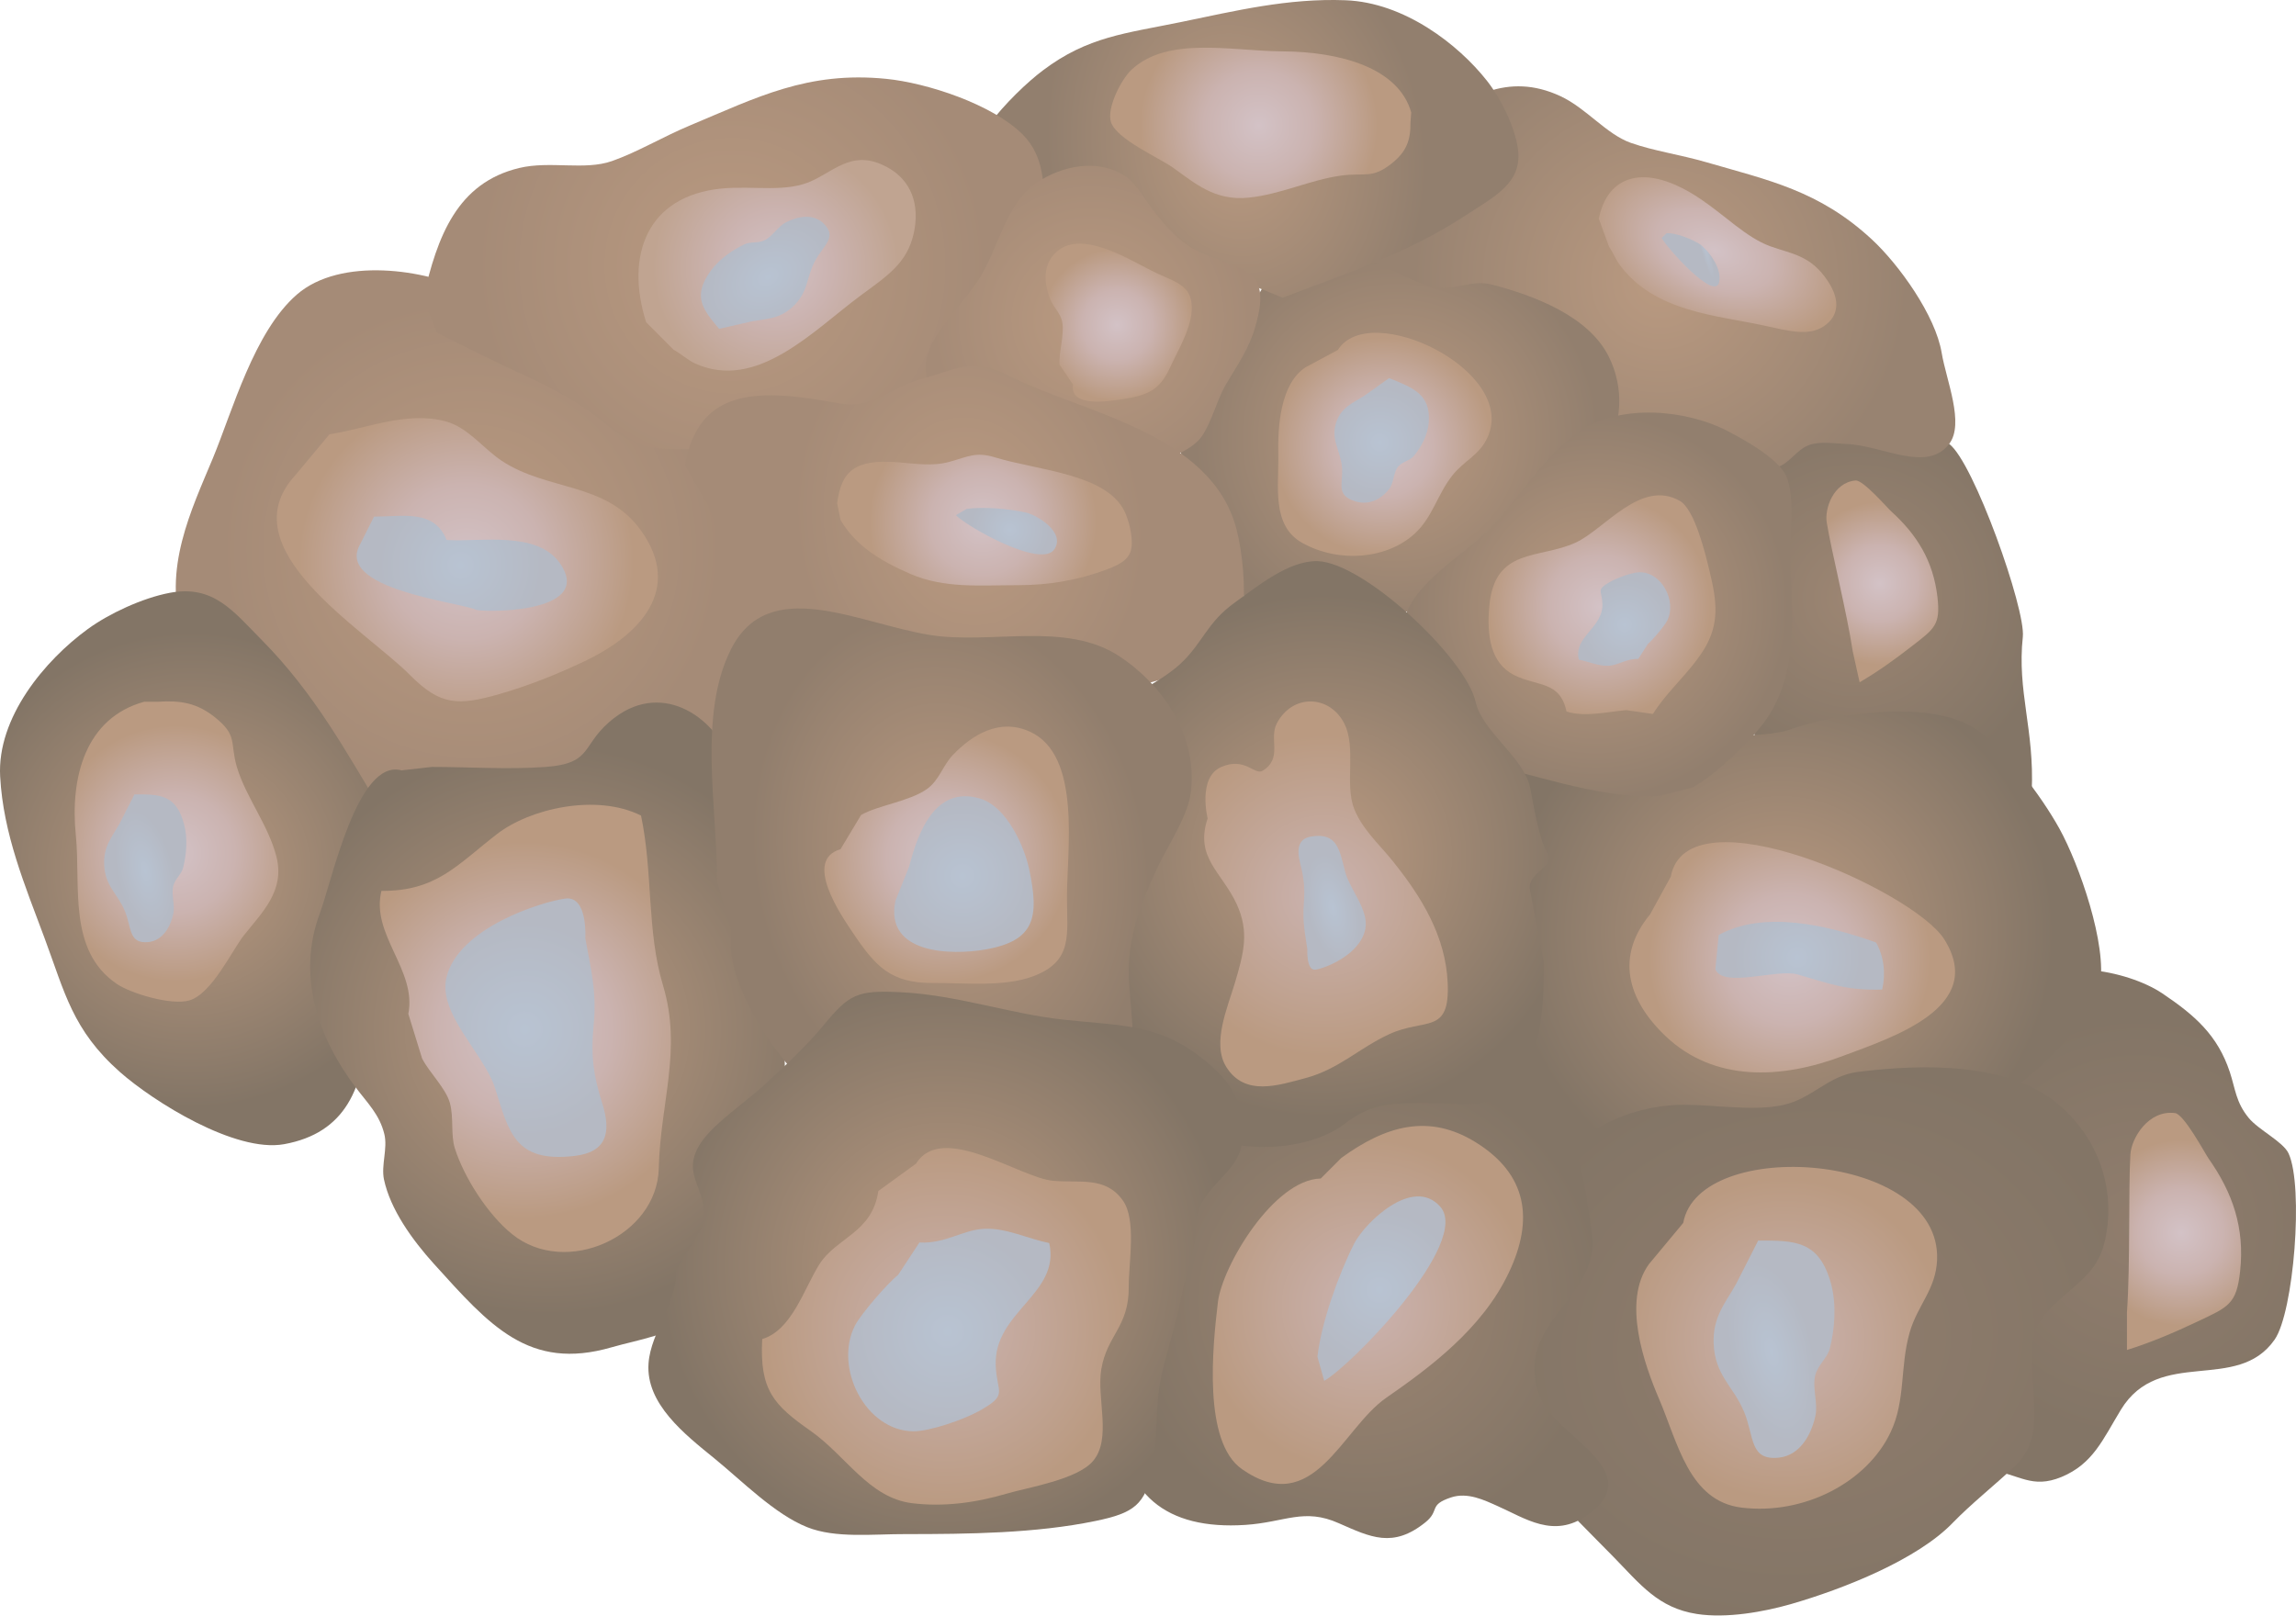 
        <svg xmlns:rdf="http://www.w3.org/1999/02/22-rdf-syntax-ns#" xmlns="http://www.w3.org/2000/svg" xmlns:cc="http://creativecommons.org/ns#" xmlns:xlink="http://www.w3.org/1999/xlink" xmlns:dc="http://purl.org/dc/elements/1.1/" x="0px" y="0px" width="500" height="352" viewBox="0 0 500 352" xml:space="preserve">
            <title>Brain coral (Faviidae) 1</title>
            <desc xmlns:ian_image_library="https://ian.umces.edu/media-library/">
                <ian_image_library:title>Brain coral (Faviidae) 1</ian_image_library:title>
                <ian_image_library:descr>Illustration of a brain coral, family Faviidae</ian_image_library:descr>
                <ian_image_library:scene>
                    <ian_image_library:contains>brain, coral, Faviidae, Cnidaria, Anthozoa, Scleractinia, Faviina, Platygyra</ian_image_library:contains>
                    <ian_image_library:when>2004-01-08</ian_image_library:when>
                </ian_image_library:scene>
            </desc>
            
<g id="ian_symbols_bc550d4269cd3914010d273893294f02">
	<g>
			<radialGradient id="ian_symbols_d30b8a69f08d35d41580b02cf5d792d6" cx="2714.489" cy="2232.62" r="216.08" gradientTransform="matrix(0.199 0 0 -0.199 -136.161 574.492)" gradientUnits="userSpaceOnUse">
			<stop  offset="0" style="stop-color:#9D8673"/>
			<stop  offset="1" style="stop-color:#837566"/>
		</radialGradient>
		<path fill="url(#ian_symbols_d30b8a69f08d35d41580b02cf5d792d6)" d="M390.236,177.347c5.084-1.942,22.644-4.613,26.355-9.231c3.863-4.853,25.576,10.54,25.86,4.25
			c0.605-13.472-3.223-21.762-1.941-33.645c0.645-6.054-10.717-38.096-16.038-42.023c-1.888-1.412-6.849-1.127-9.503-2.186
			c-3.358-1.372-4.559-3.388-6.971-5.648c-5.172-4.824-10.518-6.005-17.7-6.638c-7.635-0.672-21.129,3.8-23.159,11.834
			c-1.92,7.673,1.672,17.305,6.89,25.007c4.75,6.981,7.182,13.731,12.21,21.105c2.635,3.838-6.27,16.094-4.005,20.163
			c2.696,4.853,3.755,4.873,5.723,9.113l2.28,7.888V177.347z"/>
			<radialGradient id="ian_symbols_72c9007af2d0d2747dcb72816ca8a9a6" cx="2741.329" cy="2248.284" r="89.19" gradientTransform="matrix(0.199 0 0 -0.199 -136.161 574.492)" gradientUnits="userSpaceOnUse">
			<stop  offset="0" style="stop-color:#D3C2C6"/>
			<stop  offset="0.461" style="stop-color:#CBB3B0"/>
			<stop  offset="1" style="stop-color:#BA9A81"/>
		</radialGradient>
		<path fill="url(#ian_symbols_72c9007af2d0d2747dcb72816ca8a9a6)" d="M403.477,141.903c-1.316-8.652-4.623-21.722-5.674-28.125c-0.476-2.981,1.431-8.682,6.278-9.118
			c1.65-0.152,6.942,5.99,7.765,6.721c5.621,5.103,9.17,10.805,10.079,18.722c0.687,6.035-0.659,6.839-5.613,10.673
			c-3.598,2.819-7.425,5.555-11.342,7.834l-1.49-6.687L403.477,141.903z"/>
			<radialGradient id="ian_symbols_b09ce927937fcfd469673731112bf8de" cx="1200.073" cy="2285.479" r="313.855" gradientTransform="matrix(0.199 0 0 -0.199 -136.161 574.492)" gradientUnits="userSpaceOnUse">
			<stop  offset="0" style="stop-color:#BA9A81"/>
			<stop  offset="0.871" style="stop-color:#A58B77"/>
		</radialGradient>
		<path fill="url(#ian_symbols_b09ce927937fcfd469673731112bf8de)" d="M150.938,165.567c11.476,2.583,14.251-24.394,15.509-32.454c1.154-7.211,2.022-15.109-0.99-21.908
			c-4.363-9.918-14.675-12.128-22.771-18.477c-12.443-9.736-25.875-21.864-40.121-29.125c-9.876-5.015-28.431-7.687-37.915,0.554
			c-9.332,8.113-14.001,25.296-18.298,35.66c-4.662,11.222-11.035,24.174-6.55,37.949c4.153,12.825,18.448,18.222,28.051,25.728
			c8.479,6.638,15.761,13.408,26.335,15.491c9.631,1.888,15.521-1.059,22.546-4.863c7.413-4.025,15.688-3.329,25.242-3.329
			l8.962-5.221V165.567z"/>
			<radialGradient id="ian_symbols_0bc7f72b7744af24cde6df263cb39afe" cx="1194.473" cy="2271.955" r="183.547" gradientTransform="matrix(0.199 0 0 -0.199 -136.161 574.492)" gradientUnits="userSpaceOnUse">
			<stop  offset="0" style="stop-color:#D3C2C6"/>
			<stop  offset="0.461" style="stop-color:#CBB3B0"/>
			<stop  offset="1" style="stop-color:#BA9A81"/>
		</radialGradient>
		<path fill="url(#ian_symbols_0bc7f72b7744af24cde6df263cb39afe)" d="M71.742,94.595c7.922-1.172,16.739-5.108,25.272-2.824c4.927,1.324,8.158,5.892,12.266,8.613
			c9.957,6.594,22.695,4.579,30.265,15.119c9.285,12.888-0.233,22.87-12.369,28.586c-5.971,2.833-12.121,5.285-18.455,7.103
			c-8.998,2.579-12.827,2.49-19.418-4.132c-9.942-10.03-39.712-27.478-25.024-43.508l7.469-8.947L71.742,94.595z"/>
			<radialGradient id="ian_symbols_5e7ab349d78725345d9f15cabc9d8013" cx="1188.349" cy="2268.017" r="89.138" gradientTransform="matrix(0.199 0 0 -0.199 -136.161 574.492)" gradientUnits="userSpaceOnUse">
			<stop  offset="0" style="stop-color:#B8C3D2"/>
			<stop  offset="1" style="stop-color:#B5B9C3"/>
		</radialGradient>
		<path fill="url(#ian_symbols_5e7ab349d78725345d9f15cabc9d8013)" d="M81.462,112.533c6.415,0,13.06-1.642,15.802,5.089c7.505,0.466,19.778-2.093,24.74,5.167
			c7.704,11.27-18.102,10.57-18.428,9.986c-4.101-1.692-30.752-4.53-25.12-14.276l3.005-5.981V112.533z"/>
			<radialGradient id="ian_symbols_26f08d8bf0fd1984dd9361f6c38d367c" cx="893.631" cy="1934.575" r="260.622" gradientTransform="matrix(0.199 0 0 -0.199 -136.161 574.492)" gradientUnits="userSpaceOnUse">
			<stop  offset="0" style="stop-color:#BA9A81"/>
			<stop  offset="1" style="stop-color:#837566"/>
		</radialGradient>
		<path fill="url(#ian_symbols_26f08d8bf0fd1984dd9361f6c38d367c)" d="M83.701,177.514c-8.177-13.418-14.937-26.213-26.728-38.136
			c-6.204-6.26-10.454-12.02-19.962-10.256c-6.028,1.133-13.303,4.559-17.864,7.878c-9.428,6.858-19.813,19.33-19.114,32.13
			c0.679,12.56,5.385,23.678,9.687,35.258c4.412,11.854,6.062,19.967,16.413,29.135c7.267,6.412,25.1,17.629,35.733,15.707
			c13.398-2.441,17.499-12.266,18.136-26.193c0.26-5.966,0.978-13.535-0.007-19.413c-1.086-6.466-4.878-11.128-1.398-18.55
			c0.733-0.171,1.393,0.044,2.111-0.083l2.992-7.481V177.514z"/>
			<radialGradient id="ian_symbols_3b6efffc3122f404cdd2a3d9e07a62a6" cx="876.495" cy="1952.861" r="140.269" gradientTransform="matrix(0.199 0 0 -0.199 -136.161 574.492)" gradientUnits="userSpaceOnUse">
			<stop  offset="0" style="stop-color:#D3C2C6"/>
			<stop  offset="0.461" style="stop-color:#CBB3B0"/>
			<stop  offset="1" style="stop-color:#BA9A81"/>
		</radialGradient>
		<path fill="url(#ian_symbols_3b6efffc3122f404cdd2a3d9e07a62a6)" d="M31.398,152.855c-12.82,3.539-16.165,16.501-14.883,29.095c1.105,11.084-1.819,25.041,8.897,32.35
			c3.115,2.118,11.945,4.78,15.881,3.593c4.875-1.49,9.285-10.957,11.825-14.167c3.978-5.01,8.954-9.673,7.093-17.08
			c-1.779-7-6.657-12.942-8.633-19.605c-1.561-5.295,0.297-6.79-4.853-10.868c-3.836-3.025-7.336-3.648-12.334-3.319H31.398z"/>
			<radialGradient id="ian_symbols_b8d5899aac39c5b419448c9ac978de56" cx="3023.532" cy="1543.906" r="231.723" gradientTransform="matrix(0.199 0 0 -0.199 -136.161 574.492)" gradientUnits="userSpaceOnUse">
			<stop  offset="0" style="stop-color:#907D6D"/>
			<stop  offset="1" style="stop-color:#837566"/>
		</radialGradient>
		<path fill="url(#ian_symbols_b8d5899aac39c5b419448c9ac978de56)" d="M433.308,320.207c6.454,0.887,9.101,4.206,15.643,1.5c6.876-2.868,8.986-8.187,12.91-14.629
			c8.395-13.79,25.289-3.535,33.48-15.271c4.17-5.966,6.366-33.365,3.042-40.567c-1.189-2.564-6.564-5.123-8.714-7.77
			c-2.758-3.388-2.846-6.182-4.074-9.937c-2.667-8.045-7.589-12.364-14.748-17.178c-7.643-5.103-24.387-8.182-31.162-0.912
			c-6.427,6.942-8.197,19.134-7.152,30.238c0.966,10.055,4.976,20.722,6.015,31.35c0.542,5.559-0.057,11.418-0.015,17.016
			c0.04,6.618-2.62,10.839-2.985,16.438l-2.25,9.721H433.308z"/>
			<radialGradient id="ian_symbols_9f6442940d6e53d4c58fbb4a0033d8d8" cx="3071.174" cy="1537.495" r="101.752" gradientTransform="matrix(0.199 0 0 -0.199 -136.161 574.492)" gradientUnits="userSpaceOnUse">
			<stop  offset="0" style="stop-color:#D3C2C6"/>
			<stop  offset="0.461" style="stop-color:#CBB3B0"/>
			<stop  offset="1" style="stop-color:#BA9A81"/>
		</radialGradient>
		<path fill="url(#ian_symbols_9f6442940d6e53d4c58fbb4a0033d8d8)" d="M463.188,285.826c0.745-10.452,0.292-26.6,0.745-34.346c0.225-3.603,3.944-9.775,9.734-9.025
			c1.968,0.26,6.542,8.829,7.305,9.913c5.211,7.422,7.878,15.011,6.861,24.502c-0.76,7.216-2.547,7.809-9.32,11.01
			c-4.954,2.348-10.153,4.564-15.325,6.172v-8.221V285.826z"/>
			<radialGradient id="ian_symbols_ae986e77409f26b47d9a4ec5191248c7" cx="2501.338" cy="2580.447" r="270.197" gradientTransform="matrix(0.199 0 0 -0.199 -136.161 574.492)" gradientUnits="userSpaceOnUse">
			<stop  offset="0" style="stop-color:#BA9A81"/>
			<stop  offset="1" style="stop-color:#988371"/>
		</radialGradient>
		<path fill="url(#ian_symbols_ae986e77409f26b47d9a4ec5191248c7)" d="M309.948,28.497c9.27-7.486,18.413-12.869,29.843-7.564c5.689,2.638,9.998,8.3,15.374,10.192
			c5.064,1.775,10.555,2.515,16.479,4.226c13.467,3.922,24.488,6.138,35.993,16.805c5.927,5.495,13.866,16.58,15.205,24.718
			c0.99,5.942,5.03,15.398,1.628,19.821c-4.866,6.363-14.469,0.353-22.235,0.029c-2.552-0.108-6.013-0.657-8.319,0.235
			c-2.643,1.01-4.143,3.829-6.66,4.731c-4.562,1.608-12.8-1.564-17.489-3.201c-10.937-3.829-23.73-6.942-33.116-14.197
			c-6.204-4.795-10.033-7.113-11.927-14.359c-1.839-6.986-22.656-4.687-25.887-10.437c-3.169-5.672,12.209-18.81,9.408-24.286
			l1.699-6.711H309.948z"/>
			<radialGradient id="ian_symbols_ff535e9d3d24caa4f1819fc6a0fde721" cx="-2799.544" cy="3704.463" r="119.394" gradientTransform="matrix(0.042 0.161 0.229 0.027 -357.273 405.253)" gradientUnits="userSpaceOnUse">
			<stop  offset="0" style="stop-color:#D3C2C6"/>
			<stop  offset="0.461" style="stop-color:#CBB3B0"/>
			<stop  offset="1" style="stop-color:#BA9A81"/>
		</radialGradient>
		<path fill="url(#ian_symbols_ff535e9d3d24caa4f1819fc6a0fde721)" d="M348.176,47.65c1.792-9.275,9.871-12.594,22.154-4.299c5.383,3.618,9.952,8.373,15.131,10.275
			c4.689,1.701,8.836,1.922,12.575,7.584c2.897,4.348,2.24,7.785-0.86,9.849c-3.353,2.231-7.52,1.049-13.175-0.176
			c-10.141-2.211-23.708-2.903-31.29-13.197c-0.924-1.26-1.453-2.706-2.314-3.961L348.176,47.65z"/>
			<radialGradient id="ian_symbols_08e2dfa7c049c4842df70069b28910e0" cx="2633.714" cy="1866.451" r="298.06" gradientTransform="matrix(0.199 0 0 -0.199 -136.161 574.492)" gradientUnits="userSpaceOnUse">
			<stop  offset="0" style="stop-color:#BA9A81"/>
			<stop  offset="1" style="stop-color:#837566"/>
		</radialGradient>
		<path fill="url(#ian_symbols_08e2dfa7c049c4842df70069b28910e0)" d="M325.736,238.033c-10.832-8.658-5.591-30.095-0.561-40.88c5.41-11.619-6.4-28.287,4.295-34.571
			c10.758-6.324,49.244,0.294,60.505-3.726c9.685-3.461,29.47-6.368,39.42-0.583c7.033,4.083,15.124,15.094,19.065,22.188
			c4.29,7.746,10.493,25.389,8.832,34.282c-1.554,8.305-17.337,22.727-25.826,26.85c-12.553,6.113-29.152,8.408-42.998,8.393
			c-11.011-0.02-22.012,0-33.022,0c-5.103,0-11.268,0.956-16.261,0c-6.523-1.255-9.645-5.937-14.192-9.717l0.75-2.24
			L325.736,238.033z"/>
			<radialGradient id="ian_symbols_449803a2b4313214f50577f910488632" cx="-379.772" cy="2795.933" r="323.964" gradientTransform="matrix(0.048 0.185 0.219 -0.052 -200.988 508.103)" gradientUnits="userSpaceOnUse">
			<stop  offset="0" style="stop-color:#907D6D"/>
			<stop  offset="1" style="stop-color:#837566"/>
		</radialGradient>
		<path fill="url(#ian_symbols_449803a2b4313214f50577f910488632)" d="M336.686,259.971c3.223-13.001,18.107-19.33,30.046-19.33c6.552,0,15.163,1.456,21.509,0.064
			c6.522-1.417,9.721-6.378,16.393-7.226c14.109-1.755,32.694-2.122,43.555,7.02c8.552,7.187,12.665,18.148,10.268,29.448
			c-1.417,6.667-5.253,8.898-10.459,13.628c-6.692,6.05-5.648,9.957-5.245,17.894c0.414,7.702,1.066,13.148-4.133,18.055
			c-4.446,4.157-9.408,8.089-13.378,12.187c-7.692,7.981-23.627,14.354-35.321,17.722c-5.878,1.677-13.921,3.122-20.377,2.128
			c-8.491-1.319-12.347-6.486-18.264-12.53c-9.395-9.618-22.46-21.57-25.046-34.008c-2.341-11.29,5.675-24.723,8.967-35.057
			l1.48-9.976L336.686,259.971z"/>
			<radialGradient id="ian_symbols_4f189d3d1c547204bdea95d13cc701ff" cx="2642.873" cy="1837.185" r="154.145" gradientTransform="matrix(0.199 0 0 -0.199 -136.161 574.492)" gradientUnits="userSpaceOnUse">
			<stop  offset="0" style="stop-color:#D3C2C6"/>
			<stop  offset="0.461" style="stop-color:#CBB3B0"/>
			<stop  offset="1" style="stop-color:#BA9A81"/>
		</radialGradient>
		<path fill="url(#ian_symbols_4f189d3d1c547204bdea95d13cc701ff)" d="M363.847,190.956c3.564-19.129,52.901,3.079,59.554,13.643
			c9.317,14.81-11.356,21.369-22.031,25.394c-13.479,5.108-28.115,5.716-38.643-4.29c-8.464-8.045-10.893-17.482-3.388-26.527
			l4.51-8.221H363.847z"/>
			<radialGradient id="ian_symbols_2c3a243fad261774797becb80974ecff" cx="2636.807" cy="1421.126" r="176.025" gradientTransform="matrix(0.199 0 0 -0.199 -136.161 574.492)" gradientUnits="userSpaceOnUse">
			<stop  offset="0" style="stop-color:#CBB3B0"/>
			<stop  offset="1" style="stop-color:#BA9A81"/>
		</radialGradient>
		<path fill="url(#ian_symbols_2c3a243fad261774797becb80974ecff)" d="M366.556,266.388c3.353-18.928,56.267-15.551,55.281,8.05c-0.265,6.471-4.263,9.829-5.974,15.815
			c-2.137,7.466-0.84,14.756-4.152,21.732c-5.165,10.942-18.923,18.055-32.429,16.408c-11.479-1.388-13.9-14.148-17.994-23.683
			c-3.226-7.555-8.077-21.242-2.192-29.36l7.449-8.962H366.556z"/>
			<radialGradient id="ian_symbols_8f93d51d588df484d975b209228cce66" cx="2650.975" cy="1838.892" r="70.256" gradientTransform="matrix(0.199 0 0 -0.199 -136.161 574.492)" gradientUnits="userSpaceOnUse">
			<stop  offset="0" style="stop-color:#B8C3D2"/>
			<stop  offset="1" style="stop-color:#B5B9C3"/>
		</radialGradient>
		<path fill="url(#ian_symbols_8f93d51d588df484d975b209228cce66)" d="M374.286,203.663c9.81-5.427,23.695-2.162,34.251,1.633c1.735,2.995,2.145,6.814,1.343,10.25
			c-7.8,0.27-11.837-1.397-18.42-3.289c-4.535-1.29-16.188,3.059-17.906-1.127l0.73-7.462L374.286,203.663z"/>
			<radialGradient id="ian_symbols_9ce28a389bb34c8491256459e84a387a" cx="-1048.336" cy="1991.246" r="55.787" gradientTransform="matrix(0.061 0.236 0.102 -0.041 -107.538 518.845)" gradientUnits="userSpaceOnUse">
			<stop  offset="0" style="stop-color:#B8C3D2"/>
			<stop  offset="1" style="stop-color:#B5B9C3"/>
		</radialGradient>
		<path fill="url(#ian_symbols_9ce28a389bb34c8491256459e84a387a)" d="M29.281,173.033c5.341,0,9.055-0.088,10.8,6.486c0.853,3.191,0.5,6.76-0.206,9.505
			c-0.372,1.451-1.735,2.382-2.138,3.947c-0.483,1.799,0.407,4.177,0.02,6.03c-0.603,2.844-2.299,5.854-5.403,6.197
			c-4.37,0.466-3.645-3.093-5.172-6.78c-1.593-3.843-4.302-5.348-4.498-10.108c-0.165-3.947,1.708-5.991,3.304-8.829l3.292-6.442
			V173.033z"/>
			<radialGradient id="ian_symbols_805c14ddca7eb934d57083e416026f50" cx="64.359" cy="3466.362" r="82.026" gradientTransform="matrix(0.061 0.236 0.102 -0.041 28.302 421.469)" gradientUnits="userSpaceOnUse">
			<stop  offset="0" style="stop-color:#B8C3D2"/>
			<stop  offset="1" style="stop-color:#B5B9C3"/>
		</radialGradient>
		<path fill="url(#ian_symbols_805c14ddca7eb934d57083e416026f50)" d="M382.876,270.221c7.881,0,13.33-0.118,15.903,9.535c1.228,4.711,0.718,9.937-0.306,13.996
			c-0.557,2.093-2.559,3.495-3.157,5.795c-0.691,2.642,0.617,6.137,0.027,8.844c-0.902,4.187-3.38,8.613-7.934,9.113
			c-6.42,0.696-5.356-4.535-7.589-9.957c-2.353-5.667-6.332-7.853-6.638-14.864c-0.23-5.79,2.513-8.8,4.865-12.967l4.841-9.501
			L382.876,270.221z"/>
			<radialGradient id="ian_symbols_30b3894f8219c204d515e3bbed0fb103" cx="2173.919" cy="1462.778" r="264.254" gradientTransform="matrix(0.199 0 0 -0.199 -136.161 574.492)" gradientUnits="userSpaceOnUse">
			<stop  offset="0" style="stop-color:#9D8673"/>
			<stop  offset="1" style="stop-color:#837566"/>
		</radialGradient>
		<path fill="url(#ian_symbols_30b3894f8219c204d515e3bbed0fb103)" d="M266.726,244.754c7.827,0,13.521,1.02,19.399-3.363c6.123-4.584,7.444-7.79,15.121-8.594
			c7.005-0.74,13.778-0.907,19.97-1.495c6.278-0.588,11.187,1.064,15.163,5.79c7.182,8.531,8.871,21.301,10.29,31.542
			c2.015,14.492-17.614,19.291-11.221,35.866c3.165,8.221,23.887,16.075,10.106,25.615c-7.255,5.045-13.337,0.633-19.453-2.074
			c-2.878-1.284-6.501-3.064-10.111-1.867c-5.018,1.672-2.336,2.794-5.579,5.422c-7.086,5.702-11.935,3.236-18.864,0.196
			c-7.606-3.388-11.646-0.216-20.34,0.367c-17.295,1.128-26.88-6.637-27.647-23.884c-0.427-9.819,4.277-19.698,5.824-29.159
			c1.643-10.241,3.184-19.438,9.121-28.399l8.212-5.956L266.726,244.754z"/>
			<radialGradient id="ian_symbols_43cb494d8f888cc4558f691a36516528" cx="2178.98" cy="1457.073" r="183.136" gradientTransform="matrix(0.199 0 0 -0.199 -136.161 574.492)" gradientUnits="userSpaceOnUse">
			<stop  offset="0.006" style="stop-color:#CBB3B0"/>
			<stop  offset="1" style="stop-color:#BA9A81"/>
		</radialGradient>
		<path fill="url(#ian_symbols_43cb494d8f888cc4558f691a36516528)" d="M287.618,256.707c-10.251,0.215-21.47,19.109-22.392,26.923
			c-1.169,9.78-3.287,30.434,5.238,36.381c15.611,10.888,21.666-8.741,31.373-15.511c9.4-6.525,20.896-14.992,26.7-27.208
			c5.62-11.775,3.949-21.541-7.106-28.438c-10.282-6.412-19.703-3.627-29.328,3.363l-4.481,4.491H287.618z"/>
			<radialGradient id="ian_symbols_0aa839fd4e97b8445557ce42ecfac071" cx="2193.748" cy="1474.904" r="86.774" gradientTransform="matrix(0.199 0 0 -0.199 -136.161 574.492)" gradientUnits="userSpaceOnUse">
			<stop  offset="0" style="stop-color:#B8C3D2"/>
			<stop  offset="1" style="stop-color:#B5B9C3"/>
		</radialGradient>
		<path fill="url(#ian_symbols_0aa839fd4e97b8445557ce42ecfac071)" d="M286.897,295.543c0.821-7.378,4.603-17.977,8.015-24.688c2.302-4.481,12.741-14.751,18.72-8.025
			c6.878,7.746-19.404,34.665-25.255,37.944L286.897,295.543L286.897,295.543z"/>
			<radialGradient id="ian_symbols_9eb68fc2535072f4313f8b9884153bd9" cx="1283.18" cy="1759.71" r="311.966" gradientTransform="matrix(0.199 0 0 -0.199 -136.161 574.492)" gradientUnits="userSpaceOnUse">
			<stop  offset="0" style="stop-color:#BA9A81"/>
			<stop  offset="1" style="stop-color:#837566"/>
		</radialGradient>
		<path fill="url(#ian_symbols_9eb68fc2535072f4313f8b9884153bd9)" d="M94.161,167.057c8.16,0,16.521,0.598,24.639,0c10.798-0.794,7.459-5.035,15.156-10.815
			c10.616-7.962,22.345,0.108,25.779,10.976c2.998,9.545,6.096,19.222,8.553,28.968c3.169,12.628,2.064,27.022,2.816,40.341
			c0.372,6.79,0.664,14.599-1.826,20.002c-2.213,4.814-7.033,9.81-9.802,14.521c-2.79,4.785-3.684,10.967-8.165,15.359
			c-4.444,4.309-12.32,5.377-18.129,7.064c-18.053,5.226-26.613-4.848-38.653-18.139c-4.78-5.285-9.53-11.908-10.915-18.438
			c-0.638-3.103,0.848-6.765,0.081-9.873c-1.059-4.285-3.591-6.638-6.344-10.305c-7.888-10.481-12.871-23.968-7.665-37.895
			c2.662-7.099,8.153-33.626,17.749-31.022l6.721-0.76L94.161,167.057z"/>
			<radialGradient id="ian_symbols_6b49ed7e59361f64a92f796207b0bf32" cx="1257.848" cy="1759.47" r="206.283" gradientTransform="matrix(0.199 0 0 -0.199 -136.161 574.492)" gradientUnits="userSpaceOnUse">
			<stop  offset="0" style="stop-color:#D3C2C6"/>
			<stop  offset="0.461" style="stop-color:#CBB3B0"/>
			<stop  offset="1" style="stop-color:#BA9A81"/>
		</radialGradient>
		<path fill="url(#ian_symbols_6b49ed7e59361f64a92f796207b0bf32)" d="M88.923,220.846c1.9-9.545-8.214-17.246-5.858-26.791c11.918,0.083,16.418-5.598,25.12-12.344
			c7.25-5.642,21.762-8.898,31.412-4.059c2.635,12.521,1.208,25.12,4.8,37.033c4.182,13.928-0.61,25.605-0.936,39.787
			c-0.326,14.815-20.254,23.841-31.963,14.335c-5.361-4.338-10.459-12.428-12.435-18.634c-0.948-2.946-0.208-6.702-1.093-9.932
			c-0.914-3.255-4.417-6.51-6.052-9.687l-2.993-9.702V220.846z"/>
			<radialGradient id="ian_symbols_8462e721e50c9a44b50167cc94aeb37e" cx="1258.459" cy="1760.259" r="117.737" gradientTransform="matrix(0.199 0 0 -0.199 -136.161 574.492)" gradientUnits="userSpaceOnUse">
			<stop  offset="0" style="stop-color:#B8C3D2"/>
			<stop  offset="1" style="stop-color:#B5B9C3"/>
		</radialGradient>
		<path fill="url(#ian_symbols_8462e721e50c9a44b50167cc94aeb37e)" d="M123.146,195.726c-4.927,0.628-23.355,6.27-25.929,17.227
			c-1.853,7.927,8.241,16.639,10.577,24.022c3.027,9.584,4.27,16.349,17.342,14.81c7.086-0.838,8-5.226,5.985-11.555
			c-1.833-5.755-2.505-10.163-1.853-16.8c0.76-7.515-0.652-12.496-1.807-19.066c0,0,0.601-9.241-4.319-8.643L123.146,195.726z"/>
			<radialGradient id="ian_symbols_af9d1975835bc6843da8a0ed88853770" cx="2212.543" cy="2407.662" r="220.98" gradientTransform="matrix(0.199 0 0 -0.199 -136.161 574.492)" gradientUnits="userSpaceOnUse">
			<stop  offset="0" style="stop-color:#BA9A81"/>
			<stop  offset="1" style="stop-color:#927F6E"/>
		</radialGradient>
		<path fill="url(#ian_symbols_af9d1975835bc6843da8a0ed88853770)" d="M275.288,62.107c5.456-7.682,16.445-8.06,23.931-5.035c4.101,1.662,9.116,4.795,13.467,5.49
			c4.461,0.726,7.777-1.716,12.178-0.578c9.293,2.412,21.021,6.868,25.431,15.604c3.456,6.873,3.138,15.065-1.343,21.84
			c-2.652,4.015-5.64,4.515-10.168,6.28c-5.804,2.27-6.177,5.088-8,10.383c-1.787,5.128-2.804,8.863-7.366,10.761
			c-3.875,1.583-8.03,2.897-11.587,4.574c-6.937,3.275-18.59,3.417-26.823,2.648c-4.118-0.363-9.535-1.466-13.322-3.75
			c-4.961-3.02-6.015-7.354-8.125-12.81c-3.353-8.667-8.368-19.795-6.707-28.58c1.508-7.981,10.075-14.732,14.859-20.654
			l3.559-6.177L275.288,62.107z"/>
			<radialGradient id="ian_symbols_3b90a03b8a376bf4f5e1c89831788f44" cx="2197.403" cy="2398.12" r="119.421" gradientTransform="matrix(0.199 0 0 -0.199 -136.161 574.492)" gradientUnits="userSpaceOnUse">
			<stop  offset="0" style="stop-color:#D3C2C6"/>
			<stop  offset="0.461" style="stop-color:#CBB3B0"/>
			<stop  offset="1" style="stop-color:#BA9A81"/>
		</radialGradient>
		<path fill="url(#ian_symbols_3b90a03b8a376bf4f5e1c89831788f44)" d="M291.358,76.217c6.887-11.006,39.175,4.495,32.598,19.026c-1.804,3.981-5.157,5.079-7.738,8.398
			c-3.228,4.142-4.26,9.025-8.103,12.57c-6.001,5.544-16.418,6.52-24.468,2.073c-6.829-3.775-5.118-12.388-5.275-19.393
			c-0.113-5.545,0.306-15.35,6.042-18.943l6.939-3.73H291.358z"/>
			<radialGradient id="ian_symbols_ef16b854dfcff6a411e8169d07ec452e" cx="2194.036" cy="2402.431" r="60.435" gradientTransform="matrix(0.199 0 0 -0.199 -136.161 574.492)" gradientUnits="userSpaceOnUse">
			<stop  offset="0" style="stop-color:#B8C3D2"/>
			<stop  offset="1" style="stop-color:#B5B9C3"/>
		</radialGradient>
		<path fill="url(#ian_symbols_ef16b854dfcff6a411e8169d07ec452e)" d="M302.496,82.359c5.322,2.138,9.028,3.559,8.653,9.501c-0.182,2.888-1.694,5.579-3.27,7.481
			c-0.833,1.01-2.498,1.206-3.407,2.299c-1.037,1.25-0.924,3.495-1.9,4.795c-1.527,2.044-4.189,3.755-7.371,2.78
			c-4.481-1.368-2.627-3.927-2.959-7.461c-0.34-3.711-2.539-6-1.215-9.873c1.112-3.211,3.618-4.089,6.123-5.706l5.358-3.814H302.496
			z"/>
			<radialGradient id="ian_symbols_59dd74d067f41914ad23c22fd7af40f0" cx="-1389.906" cy="3045.363" r="241.276" gradientTransform="matrix(0.053 0.203 0.163 -0.049 -153.578 463.856)" gradientUnits="userSpaceOnUse">
			<stop  offset="0" style="stop-color:#BA9A81"/>
			<stop  offset="1" style="stop-color:#927F6E"/>
		</radialGradient>
		<path fill="url(#ian_symbols_59dd74d067f41914ad23c22fd7af40f0)" d="M279.337,64.843c13.906-5.314,27.073-9.579,39.712-17.845c6.625-4.348,12.631-7.201,11.479-14.795
			c-0.74-4.814-3.699-10.78-6.726-14.624c-6.238-7.918-18.009-17.05-30.814-17.526c-12.572-0.475-23.956,2.314-35.765,4.74
			c-12.089,2.495-20.274,3.138-30.074,10.515c-6.848,5.148-19.161,18.193-17.91,26.689c1.586,10.672,11.131,14.672,24.955,16.295
			c5.932,0.691,13.452,1.853,19.364,1.545c6.522-0.319,11.39-2.927,18.578,0.407c0.122,0.593-0.138,1.069-0.054,1.657l7.238,2.941
			H279.337z"/>
			<radialGradient id="ian_symbols_dafa9c3c91ed75d4f1ecf20dfa7f1ff7" cx="2061.761" cy="2749.608" r="130.096" gradientTransform="matrix(0.199 0 0 -0.199 -136.161 574.492)" gradientUnits="userSpaceOnUse">
			<stop  offset="0" style="stop-color:#D3C2C6"/>
			<stop  offset="0.461" style="stop-color:#CBB3B0"/>
			<stop  offset="1" style="stop-color:#BA9A81"/>
		</radialGradient>
		<path fill="url(#ian_symbols_dafa9c3c91ed75d4f1ecf20dfa7f1ff7)" d="M307.327,24.516c-2.735-9.755-15.469-13.265-28.1-13.329c-11.104-0.069-24.848-3.363-32.775,3.966
			c-2.302,2.127-5.491,8.437-4.516,11.442c1.194,3.701,10.352,7.711,13.398,9.849c4.773,3.353,9.116,7.388,16.602,6.608
			c7.079-0.74,13.31-3.858,20.078-4.799c5.349-0.716,6.731,0.784,11.111-2.692c3.238-2.598,4.064-5.128,4.03-8.834l0.162-2.211
			H307.327z"/>
			<radialGradient id="ian_symbols_c9b6045046e7660451f2021472005fe9" cx="1485.627" cy="2596.034" r="279.737" gradientTransform="matrix(0.199 0 0 -0.199 -136.161 574.492)" gradientUnits="userSpaceOnUse">
			<stop  offset="0" style="stop-color:#BA9A81"/>
			<stop  offset="1" style="stop-color:#A58B77"/>
		</radialGradient>
		<path fill="url(#ian_symbols_c9b6045046e7660451f2021472005fe9)" d="M92.17,64.972c3.054-13.594,7.425-25.149,20.92-28.385c6.704-1.603,14.246,0.588,20.163-1.5
			c5.606-1.961,10.881-5.202,17.158-7.829c14.354-5.995,25.433-11.8,42.562-10.084c8.812,0.868,23.127,5.51,29.743,12.124
			c4.814,4.848,4.665,11.216,4.665,17.746c0,9.393-2.35,10.241-9.341,15.482c-2.302,1.721-5.68,3.696-7.086,6.182
			c-1.615,2.819-1.037,6.505-2.625,9.143c-2.893,4.775-12.204,7.726-17.369,9.52c-12.068,4.255-25.284,10.501-38.288,10.481
			c-8.606-0.034-13.474,0.52-19.982-4.863c-6.258-5.202-11.81-8.153-18.455-11.212c-6.557-3.02-12.991-6.236-19.075-9.329
			l-2.973-7.476H92.17z"/>
			<radialGradient id="ian_symbols_3b1d2712e4ff6364a9669bf731d27b1b" cx="2430.308" cy="2223.021" r="211.074" gradientTransform="matrix(0.199 0 0 -0.199 -136.161 574.492)" gradientUnits="userSpaceOnUse">
			<stop  offset="0" style="stop-color:#BA9A81"/>
			<stop  offset="1" style="stop-color:#927F6E"/>
		</radialGradient>
		<path fill="url(#ian_symbols_3b1d2712e4ff6364a9669bf731d27b1b)" d="M368.669,171.494c4.893-2.667,13.77-10.996,16.825-16.105c5.986-9.957,4.805-21.467,4.351-33.081
			c-0.196-4.858,1.23-14.089-0.883-18.648c-1.75-3.814-9.074-7.849-12.55-9.673c-9.395-4.927-23.24-5.858-31.745-0.461
			c-8.43,5.363-13.398,14.658-20.374,21.835c-5.106,5.241-16.84,11.687-18.523,19.948c-1.16,5.672,7.658,11.923,9.564,19.31
			c2.179,8.545,4.846,15.227,14.232,13.697c-0.883-1.51,18.85,6.108,31.826,5.045l7.27-1.858L368.669,171.494z"/>
			<radialGradient id="ian_symbols_703b822f1bc52cd43510d350794b22a0" cx="1878.369" cy="2537.511" r="174.334" gradientTransform="matrix(0.199 0 0 -0.199 -136.161 574.492)" gradientUnits="userSpaceOnUse">
			<stop  offset="0" style="stop-color:#BA9A81"/>
			<stop  offset="1" style="stop-color:#A58B77"/>
		</radialGradient>
		<path fill="url(#ian_symbols_703b822f1bc52cd43510d350794b22a0)" d="M228.436,99.213c-8.288-3.882-19.492-6.378-24.928-13.658c-6.26-8.383,4.098-16.384,9.439-24.389
			c4.478-6.75,6.005-16.888,12.888-21.438c5.533-3.643,13.271-5.29,19.257-1.328c2.39,1.569,4.711,5.799,6.552,8.059
			c2.699,3.319,5.373,6.515,9.793,8.555c3.015,1.397,9.307,2.971,11.518,5.373c2.539,2.721,1.311,7.677,0.348,10.977
			c-1.316,4.593-3.882,8.241-6.197,12.148c-2.152,3.574-3.035,8.069-5.383,11.515c-3.794,5.51-19.487,8.697-25.507,5.834
			c-0.571-0.255-1.147-0.539-1.718-0.804l-6.059-0.848L228.436,99.213z"/>
			<radialGradient id="ian_symbols_de09ba1694130934bd93bfa3f85ddef5" cx="2434.889" cy="2222.715" r="121.851" gradientTransform="matrix(0.199 0 0 -0.199 -136.161 574.492)" gradientUnits="userSpaceOnUse">
			<stop  offset="0" style="stop-color:#D3C2C6"/>
			<stop  offset="0.461" style="stop-color:#CBB3B0"/>
			<stop  offset="1" style="stop-color:#BA9A81"/>
		</radialGradient>
		<path fill="url(#ian_symbols_de09ba1694130934bd93bfa3f85ddef5)" d="M354.167,154.683c-4.128,0.348-9.013,1.588-13.03,0.304c-1.427-6.755-6.327-5.378-11.433-7.957
			c-5.076-2.564-5.978-8.569-5.38-15.016c1.167-12.844,10.824-10.173,18.786-13.815c6.38-2.931,14.18-13.908,22.697-9.103
			c3.25,1.843,5.572,11.51,6.469,15.251c1.647,6.726,2.199,11.555-1.201,17.104c-3.089,5.035-7.8,8.829-11.126,14.06l-5.799-0.824
			L354.167,154.683z"/>
			<radialGradient id="ian_symbols_eea0f0239e68f21435b0403b840d08d9" cx="1906.51" cy="2531.202" r="83.194" gradientTransform="matrix(0.199 0 0 -0.199 -136.161 574.492)" gradientUnits="userSpaceOnUse">
			<stop  offset="0" style="stop-color:#D3C2C6"/>
			<stop  offset="0.461" style="stop-color:#CBB3B0"/>
			<stop  offset="1" style="stop-color:#BA9A81"/>
		</radialGradient>
		<path fill="url(#ian_symbols_eea0f0239e68f21435b0403b840d08d9)" d="M230.738,79.413c-0.213-2.495,1.078-6.447,0.591-9.217c-0.348-1.99-1.915-3.23-2.628-5.02
			c-1.262-3.309-1.86-7.569,1.547-10.457c5.655-4.814,16.08,2.172,21.72,4.819c4.439,2.074,7.935,2.775,7.528,8.349
			c-0.314,4.127-3.022,8.505-4.765,12.315c-2.343,5.064-5.158,5.952-10.508,6.78c-2.701,0.412-11.342,1.838-10.555-3.211
			l-2.939-4.358H230.738z"/>
			<radialGradient id="ian_symbols_086d55f86ab587b41507eeb594cf690c" cx="1533.08" cy="2593.868" r="134.581" gradientTransform="matrix(0.199 0 0 -0.199 -136.161 574.492)" gradientUnits="userSpaceOnUse">
			<stop  offset="0" style="stop-color:#D3C2C6"/>
			<stop  offset="0.461" style="stop-color:#CBB3B0"/>
			<stop  offset="1" style="stop-color:#C0A491"/>
		</radialGradient>
		<path fill="url(#ian_symbols_086d55f86ab587b41507eeb594cf690c)" d="M140.718,70.203c-4.635-14.545,0.184-27.556,16.42-29.135c7.079-0.682,14.246,1.03,20.021-1.833
			c5.221-2.569,8.959-6.618,16.006-2.839c5.429,2.927,7.145,8.339,5.829,14.384c-1.444,6.593-5.843,9.344-11.587,13.599
			c-10.29,7.613-22.568,20.909-36.054,14.786c-1.635-0.75-3.054-2.138-4.662-2.986l-5.961-5.976H140.718z"/>
			<radialGradient id="ian_symbols_cbb1d92f77e23d34cd65f53c669edbe7" cx="-1326.013" cy="2738.635" r="262.625" gradientTransform="matrix(0.05 0.192 0.159 -0.047 -158.045 496.852)" gradientUnits="userSpaceOnUse">
			<stop  offset="0" style="stop-color:#BA9A81"/>
			<stop  offset="0.871" style="stop-color:#A58B77"/>
		</radialGradient>
		<path fill="url(#ian_symbols_cbb1d92f77e23d34cd65f53c669edbe7)" d="M149.155,101.317c3.084-17.227,16.448-16.619,33.621-13.448
			c7.322,1.348,10.763-3.388,17.938-5.329c7.839-2.122,11.016-4.76,18.754-0.814c16.099,8.221,44.265,12.393,49.798,33.518
			c1.316,5.03,2.069,12.908,1.338,18.266c-0.973,7.05-4.745,9.589-11.337,12.222c-11.891,4.745-23.815,6.437-36.447,5.393
			c-15.396-1.27-38.268-1.975-51.251-10.957c-12.013-8.319-12.388-15.78-17.323-29.953l-5.101-8.902L149.155,101.317z"/>
			<radialGradient id="ian_symbols_25fd078bab90b1148d86656e24f1600d" cx="-2334.699" cy="-1527.656" r="50.788" gradientTransform="matrix(-0.199 0.003 0.003 0.199 -106.226 447.081)" gradientUnits="userSpaceOnUse">
			<stop  offset="0" style="stop-color:#B8C3D2"/>
			<stop  offset="1" style="stop-color:#B5B9C3"/>
		</radialGradient>
		<path fill="url(#ian_symbols_25fd078bab90b1148d86656e24f1600d)" d="M356.778,143.535c-2.601-0.103-4.317,1.363-6.483,1.476c-2.204,0.128-4.363-0.937-6.473-1.314
			c-1.235-5.064,5.407-6.932,5.137-12.3c-0.142-2.828-1.405-2.897,1.635-4.632c1.468-0.853,4.826-2.103,6.442-2.113
			c4.853-0.054,8.125,6.28,6.054,10.486c-0.561,1.133-3.142,4.23-4.228,5.123l-2.091,3.26L356.778,143.535z"/>
			<radialGradient id="ian_symbols_6f80c38c25b289448de936fcac81cf0f" cx="1759.796" cy="2315.228" r="124.606" gradientTransform="matrix(0.199 0 0 -0.199 -136.161 574.492)" gradientUnits="userSpaceOnUse">
			<stop  offset="0" style="stop-color:#D3C2C6"/>
			<stop  offset="0.461" style="stop-color:#CBB3B0"/>
			<stop  offset="1" style="stop-color:#BA9A81"/>
		</radialGradient>
		<path fill="url(#ian_symbols_6f80c38c25b289448de936fcac81cf0f)" d="M182.308,109.665c0.883-7.03,3.807-9.687,13.141-8.981c3.995,0.309,7.547,0.936,11.293-0.083
			c4.113-1.118,5.694-2.28,10.025-0.956c8.979,2.78,24.259,3.515,28.166,11.834c0.924,1.98,1.672,5.128,1.522,7.3
			c-0.196,2.872-2.117,4.01-5.532,5.295c-6.17,2.309-12.462,3.392-19.296,3.392c-8.302,0-15.938,0.745-23.313-2.427
			c-6.79-2.941-11.969-6.216-15.254-11.751l-0.75-3.608L182.308,109.665z"/>
			<radialGradient id="ian_symbols_8c88aa6210d96e04996fec5c0760e4ae" cx="2130.144" cy="1950.1" r="285.957" gradientTransform="matrix(0.199 0 0 -0.199 -136.161 574.492)" gradientUnits="userSpaceOnUse">
			<stop  offset="0" style="stop-color:#BA9A81"/>
			<stop  offset="1" style="stop-color:#837566"/>
		</radialGradient>
		<path fill="url(#ian_symbols_8c88aa6210d96e04996fec5c0760e4ae)" d="M333.207,193.946c-0.843-3.971,5.802-5.03,3.733-8.211c-1.819-2.79-3.081-11.099-3.733-14.198
			c-1.405-6.628-10.398-12.104-11.871-18.698c-2.117-9.442-24.305-30.35-34.434-30.61c-6.285-0.152-13.146,5.554-17.938,8.971
			c-6.204,4.437-6.99,8.834-11.959,13.437c-4.785,4.452-12.726,7.069-16.107,12.883c-3.297,5.687-1.397,13.801-1.078,19.982
			c0.664,13.016,0.99,40.131,3.809,52.235c2.919,12.52,2.74,7.986,15.44,15.947c9.658,6.05,25.718,5.271,33.809-0.931
			c5.633-4.343,9.699-4.49,17.756-4.49c6.883,0,13.874,1.569,18.678-3.319c6.707-6.839,6.849-18.462,6.89-27.316l-3-15.688
			L333.207,193.946z"/>
			<radialGradient id="ian_symbols_9ad91e70b8c9012455e74b57159cca2d" cx="-939.869" cy="2503.441" r="261.472" gradientTransform="matrix(0.053 0.206 0.157 -0.047 -136.229 498.986)" gradientUnits="userSpaceOnUse">
			<stop  offset="0" style="stop-color:#BA9A81"/>
			<stop  offset="1" style="stop-color:#917E6D"/>
		</radialGradient>
		<path fill="url(#ian_symbols_9ad91e70b8c9012455e74b57159cca2d)" d="M156.156,191.956c0-16.295-4.141-36.209,2.995-50.46c8.192-16.408,27.529-5.76,43.303-3.192
			c13.283,2.148,29.601-3.049,41.273,4.618c9.373,6.168,17.288,17.379,15.55,30.008c-0.691,5.074-5.41,11.996-7.493,16.638
			c-3.081,6.854-6.013,13.599-5.978,22.247c0.027,5.922,2.064,17.232,0.034,22.615c-2.314,6.137-10.616,7.897-16.264,8.839
			c-7.846,1.333-15.116-0.03-22.622-0.833c-6.897-0.75-14.246,1.191-21.088,0c-10.964-1.951-26.806-24.841-26.716-36.675v-3.382
			l-2.98-10.452L156.156,191.956z"/>
			<radialGradient id="ian_symbols_48921eb7190d68141d8f68ed94730b37" cx="1718.409" cy="1948.871" r="137.142" gradientTransform="matrix(0.199 0 0 -0.199 -136.161 574.492)" gradientUnits="userSpaceOnUse">
			<stop  offset="0" style="stop-color:#D3C2C6"/>
			<stop  offset="0.461" style="stop-color:#CBB3B0"/>
			<stop  offset="1" style="stop-color:#BA9A81"/>
		</radialGradient>
		<path fill="url(#ian_symbols_48921eb7190d68141d8f68ed94730b37)" d="M187.526,177.514c3.625-2.084,10.466-2.942,14.268-5.599c2.763-1.931,3.507-5.177,5.721-7.471
			c4.059-4.255,10.06-8.138,16.786-5.06c11.234,5.123,8.05,25.708,8.05,36.047c0,8.123,1.397,13.893-7.27,17.188
			c-6.427,2.427-14.917,1.456-21.855,1.5c-9.251,0.044-12.55-3.559-17.553-11.02c-2.537-3.775-10.785-15.771-2.64-18.114l4.49-7.476
			L187.526,177.514z"/>
			<radialGradient id="ian_symbols_53f6cd3fc16205a459b3d6edcc2ce1cd" cx="1737.334" cy="1928.202" r="80.787" gradientTransform="matrix(0.199 0 0 -0.199 -136.161 574.492)" gradientUnits="userSpaceOnUse">
			<stop  offset="0" style="stop-color:#B8C3D2"/>
			<stop  offset="1" style="stop-color:#B5B9C3"/>
		</radialGradient>
		<path fill="url(#ian_symbols_53f6cd3fc16205a459b3d6edcc2ce1cd)" d="M197.998,188.716c1.919-7.55,5.741-17.614,15.371-14.785c5.927,1.73,9.775,10.623,10.778,15.526
			c2.186,10.359,1.243,15.457-9.515,17.354c-7.479,1.319-22.065,1.02-19.629-10.623l3-7.481L197.998,188.716z"/>
			<radialGradient id="ian_symbols_05ec48d029d5c8d4e1751d48bae528f3" cx="2133.163" cy="1906.508" r="176.118" gradientTransform="matrix(0.199 0 0 -0.199 -136.161 574.492)" gradientUnits="userSpaceOnUse">
			<stop  offset="0" style="stop-color:#CBB3B0"/>
			<stop  offset="1" style="stop-color:#BA9A81"/>
		</radialGradient>
		<path fill="url(#ian_symbols_05ec48d029d5c8d4e1751d48bae528f3)" d="M265.967,167.057c5.233-2.245,7.236,1.907,9.008,0.814c4.459-2.735,1.263-6.947,3.101-10.354
			c3.468-6.461,11.43-6.138,14.621-0.01c2.763,5.305,0.061,13.246,2.211,18.693c1.768,4.441,5.282,7.525,8.248,11.192
			c6.434,7.962,11.653,16.502,12.106,26.679c0.522,11.393-4.9,7.594-12.731,11.197c-6.51,2.99-10.947,7.618-18.237,9.564
			c-5.92,1.574-13.175,4.05-17.232-2.407c-3.238-5.143,0.316-13.07,1.873-18.354c1.907-6.437,3.169-11.079,0.392-17.109
			c-3.27-7.084-9.19-10.109-6.339-18.703c0,0.01-2.24-8.947,2.981-11.197L265.967,167.057z"/>
			<radialGradient id="ian_symbols_ad03e1450986d49401de965db29aa988" cx="1717.232" cy="1502.569" r="311.239" gradientTransform="matrix(0.199 0 0 -0.199 -136.161 574.492)" gradientUnits="userSpaceOnUse">
			<stop  offset="0" style="stop-color:#BA9A81"/>
			<stop  offset="1" style="stop-color:#837566"/>
		</radialGradient>
		<path fill="url(#ian_symbols_ad03e1450986d49401de965db29aa988)" d="M153.165,266.911c1.596-7.996-5.821-10.937-0.012-18.713c2.905-3.882,9.258-8.197,12.91-11.54
			c4.75-4.358,9.378-8.589,13.417-13.491c5.452-6.618,7.248-7.486,16.438-7.05c12.381,0.559,23.968,4.731,35.677,5.986
			c13.158,1.436,21.583,0.76,31.953,9.883c4.405,3.868,6.189,6.961,6.917,12.471c1.228,9.579-4.814,10.854-8.647,17.389
			c-1.934,3.299-1.135,5.75-1.819,9.525c-0.686,3.794-2.098,7.75-2.652,10.652c-1.243,6.397-3.287,12.408-4.488,17.918
			c-1.35,6.206-0.745,14.403-1.858,19.977c-1.588,7.853-4.032,9.652-12.469,11.388c-12.964,2.687-27.691,2.853-41.273,2.853
			c-7.155-0.03-15.305,0.97-21.489-1.51c-7.099-2.843-14.112-10.015-20.158-14.943c-6.51-5.295-15.033-11.947-14.381-20.756
			c0.508-6.966,6.398-13.276,5.971-20.335l5.971-9.702L153.165,266.911z"/>
			<radialGradient id="ian_symbols_579de398eeb5c434adb330d8010629a1" cx="1718.19" cy="1433.672" r="198.383" gradientTransform="matrix(0.199 0 0 -0.199 -136.161 574.492)" gradientUnits="userSpaceOnUse">
			<stop  offset="0" style="stop-color:#CBB3B0"/>
			<stop  offset="1" style="stop-color:#BA9A81"/>
		</radialGradient>
		<path fill="url(#ian_symbols_579de398eeb5c434adb330d8010629a1)" d="M199.498,253.454c5.714-9.163,22.492,3.093,29.856,3.75c5.77,0.525,11.364-1.03,15.155,4.265
			c3.035,4.221,1.265,13.58,1.299,18.835c0.047,8.78-4.738,10.5-5.981,17.957c-1.044,6.314,2.336,15.163-1.819,20.002
			c-3.454,4.04-14.116,5.711-18.876,7.113c-6.515,1.917-13.533,2.917-20.551,2.049c-9.38-1.191-14.334-10.329-22.06-15.751
			c-8.015-5.618-11.131-8.854-10.533-20.002c6.401-1.888,9.062-10.849,12.388-16.188c3.731-5.986,11.565-6.858,12.9-16.056
			l8.212-5.966L199.498,253.454z"/>
			<radialGradient id="ian_symbols_c3de17efe4a3c4a41d169adb85f891f5" cx="1721.402" cy="1429.645" r="110.684" gradientTransform="matrix(0.199 0 0 -0.199 -136.161 574.492)" gradientUnits="userSpaceOnUse">
			<stop  offset="0" style="stop-color:#B8C3D2"/>
			<stop  offset="1" style="stop-color:#B5B9C3"/>
		</radialGradient>
		<path fill="url(#ian_symbols_c3de17efe4a3c4a41d169adb85f891f5)" d="M200.226,270.642c5.667,0.314,9.469-2.809,14.2-2.985c4.804-0.196,9.454,2.201,14.062,3.103
			c2.505,11.089-12.052,14.893-11.652,26.605c0.203,6.182,2.939,6.348-3.733,10.045c-3.235,1.799-10.621,4.373-14.163,4.358
			c-10.501-0.068-17.43-13.976-12.734-23.065c1.247-2.427,6.983-9.104,9.38-11.001l4.641-7.069V270.642z"/>
			<radialGradient id="ian_symbols_19f35eeb9aeda78401c4bc7def4de49e" cx="-1128.875" cy="1912.211" r="55.802" gradientTransform="matrix(0.052 0.199 0.249 -0.105 -250.184 485.748)" gradientUnits="userSpaceOnUse">
			<stop  offset="0" style="stop-color:#B8C3D2"/>
			<stop  offset="1" style="stop-color:#B5B9C3"/>
		</radialGradient>
		<path fill="url(#ian_symbols_19f35eeb9aeda78401c4bc7def4de49e)" d="M156.599,71.625c-3.436-4.123-5.878-6.917-1.949-12.472c1.915-2.691,4.875-4.706,7.44-5.922
			c1.343-0.652,2.951-0.196,4.398-0.892c1.684-0.799,2.931-2.99,4.603-3.882c2.593-1.343,5.986-1.985,8.219,0.186
			c3.17,3.044-0.027,4.77-1.872,8.295c-1.929,3.711-1.358,6.75-4.887,9.957c-2.912,2.648-5.682,2.52-8.885,3.118l-7.06,1.613
			H156.599z"/>
			<radialGradient id="ian_symbols_c51f5d7dd503773409610167a4676e3d" cx="-545.599" cy="3147.077" r="49.226" gradientTransform="matrix(0.061 0.235 0.104 -0.041 -3.803 454.996)" gradientUnits="userSpaceOnUse">
			<stop  offset="0" style="stop-color:#B8C3D2"/>
			<stop  offset="1" style="stop-color:#B5B9C3"/>
		</radialGradient>
		<path fill="url(#ian_symbols_c51f5d7dd503773409610167a4676e3d)" d="M286.507,211.213c2.042-0.304,9.753-3.24,10.827-8.918c0.78-4.093-3.422-8.608-4.407-12.437
			c-1.27-4.976-1.785-8.471-7.248-7.668c-2.973,0.422-3.353,2.691-2.517,5.966c0.772,2.99,1.051,5.27,0.772,8.707
			c-0.319,3.897,0.279,6.481,0.76,9.883c0,0-0.26,4.79,1.812,4.471L286.507,211.213z"/>
			<radialGradient id="ian_symbols_c1f6e86ebd8703c421fa5f675912fb60" cx="-1415.877" cy="2486.228" r="43.207" gradientTransform="matrix(0.05 0.193 0.193 -0.05 -189.156 513.002)" gradientUnits="userSpaceOnUse">
			<stop  offset="0" style="stop-color:#B8C3D2"/>
			<stop  offset="1" style="stop-color:#B5B9C3"/>
		</radialGradient>
		<path fill="url(#ian_symbols_c1f6e86ebd8703c421fa5f675912fb60)" d="M210.506,110.847c3.653-0.525,9.231-0.025,12.896,0.799c2.439,0.544,8.689,4.285,6.204,8.005
			c-2.877,4.275-19.134-5.01-21.44-7.427l2.341-1.383V110.847z"/>
			<radialGradient id="ian_symbols_9ceb677698c71114996113de3eca0acf" cx="-1518.726" cy="10232.82" r="43.167" gradientTransform="matrix(0.05 0.193 0.022 -0.006 221.78 406.986)" gradientUnits="userSpaceOnUse">
			<stop  offset="0" style="stop-color:#B8C3D2"/>
			<stop  offset="1" style="stop-color:#B5B9C3"/>
		</radialGradient>
		<path fill="url(#ian_symbols_9ceb677698c71114996113de3eca0acf)" d="M362.947,50.793c1.922-0.073,5.003,1.064,7.086,2.304c1.393,0.799,5.219,5.182,4.302,8.501
			c-1.037,3.794-10.947-7.138-12.486-9.756L362.947,50.793L362.947,50.793z"/>
	</g>
</g>
</svg>
